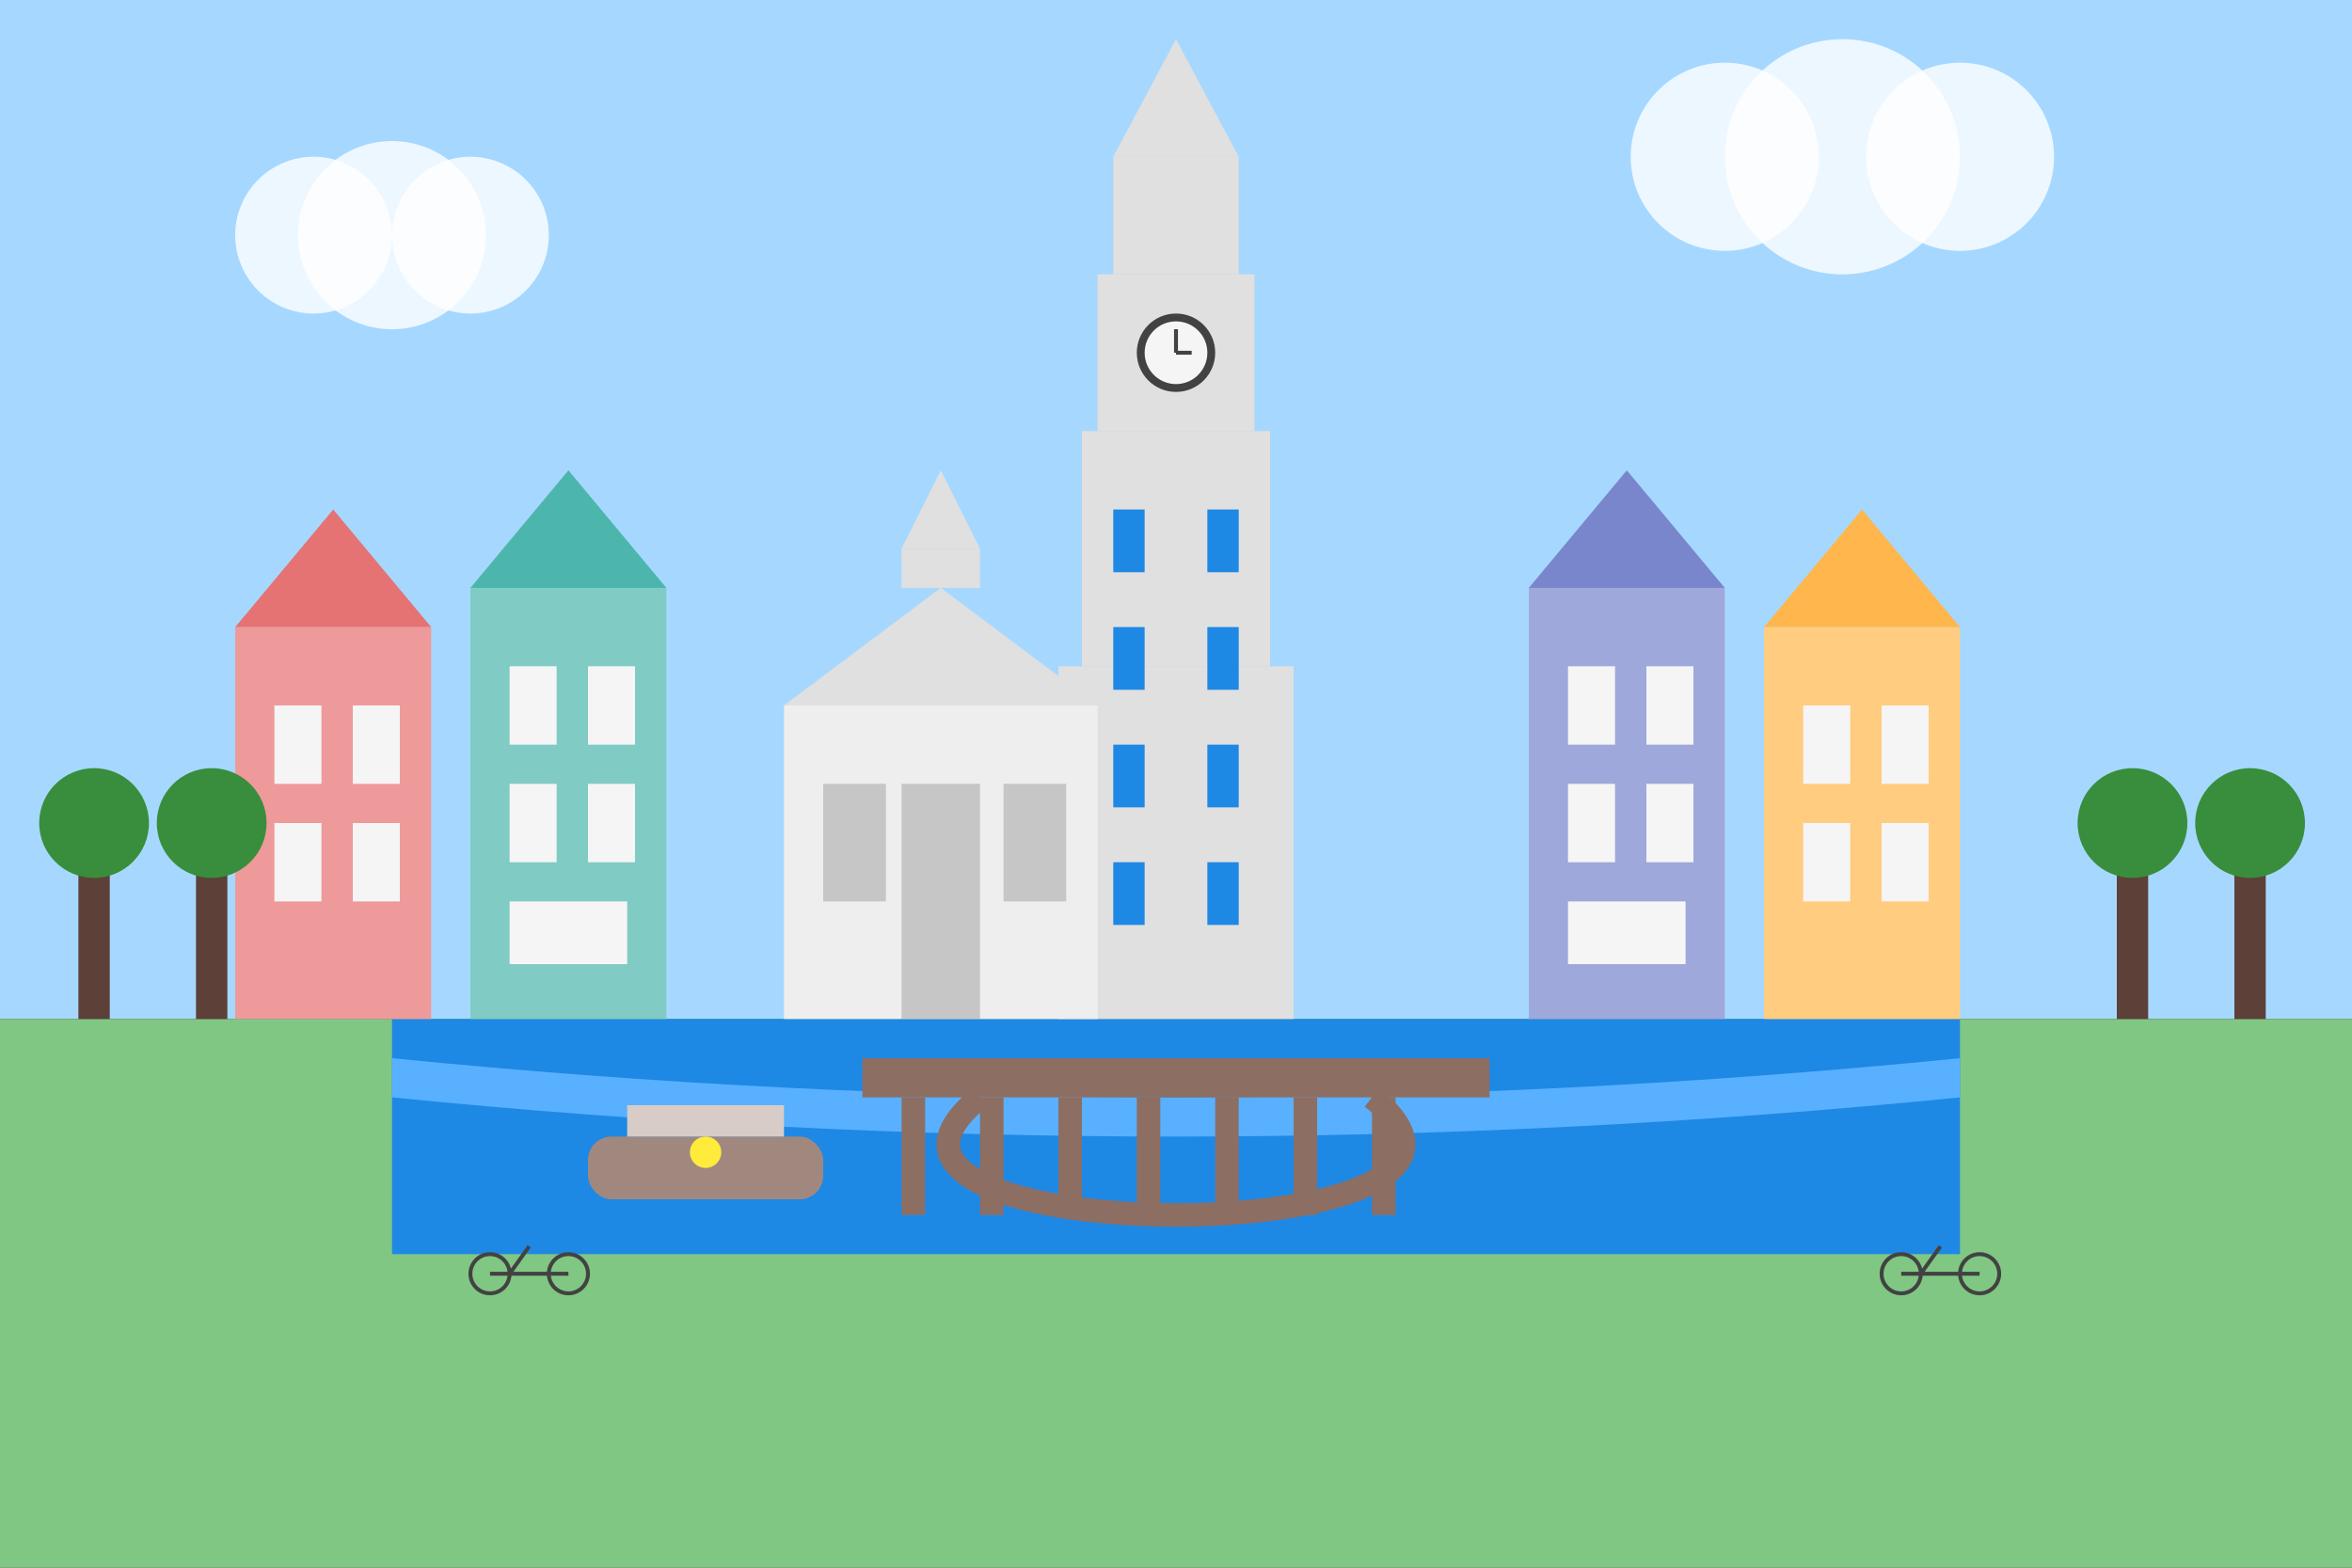 <svg width="300" height="200" viewBox="0 0 300 200" xmlns="http://www.w3.org/2000/svg">
  <rect x="0" y="0" width="300" height="200" fill="#333333" stroke="none"/>
  <!-- Sky background -->
  <rect x="0" y="0" width="300" height="130" fill="#a6d8ff"/>
  
  <!-- Canal/ground -->
  <rect x="0" y="130" width="300" height="70" fill="#81c784"/>
  
  <!-- Canal -->
  <rect x="50" y="130" width="200" height="30" fill="#1e88e5"/>
  <path d="M50,135 Q150,145 250,135 L250,140 Q150,150 50,140 Z" fill="#58b0ff"/>
  
  <!-- Dom Tower in the center -->
  <g transform="translate(150, 20)">
    <!-- Base of the tower -->
    <rect x="-15" y="65" width="30" height="45" fill="#e0e0e0"/>
    
    <!-- Tower main body -->
    <rect x="-12" y="35" width="24" height="30" fill="#e0e0e0"/>
    
    <!-- Tower upper section -->
    <rect x="-10" y="15" width="20" height="20" fill="#e0e0e0"/>
    
    <!-- Tower top spire -->
    <rect x="-8" y="0" width="16" height="15" fill="#e0e0e0"/>
    <polygon points="-8,0 0,-15 8,0" fill="#e0e0e0"/>
    
    <!-- Tower clock -->
    <circle cx="0" cy="25" r="5" fill="#424242"/>
    <circle cx="0" cy="25" r="4" fill="#f5f5f5"/>
    <line x1="0" y1="25" x2="0" y2="22" stroke="#424242" stroke-width="0.5"/>
    <line x1="0" y1="25" x2="2" y2="25" stroke="#424242" stroke-width="0.5"/>
    
    <!-- Tower windows -->
    <rect x="-8" y="45" width="4" height="8" fill="#1e88e5"/>
    <rect x="4" y="45" width="4" height="8" fill="#1e88e5"/>
    <rect x="-8" y="60" width="4" height="8" fill="#1e88e5"/>
    <rect x="4" y="60" width="4" height="8" fill="#1e88e5"/>
    <rect x="-8" y="75" width="4" height="8" fill="#1e88e5"/>
    <rect x="4" y="75" width="4" height="8" fill="#1e88e5"/>
    <rect x="-8" y="90" width="4" height="8" fill="#1e88e5"/>
    <rect x="4" y="90" width="4" height="8" fill="#1e88e5"/>
  </g>
  
  <!-- Canal houses left side -->
  <g transform="translate(30, 60)">
    <!-- House 1 -->
    <rect x="0" y="20" width="25" height="50" fill="#ef9a9a"/>
    <rect x="5" y="30" width="6" height="10" fill="#f5f5f5"/>
    <rect x="15" y="30" width="6" height="10" fill="#f5f5f5"/>
    <rect x="5" y="45" width="6" height="10" fill="#f5f5f5"/>
    <rect x="15" y="45" width="6" height="10" fill="#f5f5f5"/>
    <polygon points="0,20 12.5,5 25,20" fill="#e57373"/>
    
    <!-- House 2 -->
    <rect x="30" y="15" width="25" height="55" fill="#80cbc4"/>
    <rect x="35" y="25" width="6" height="10" fill="#f5f5f5"/>
    <rect x="45" y="25" width="6" height="10" fill="#f5f5f5"/>
    <rect x="35" y="40" width="6" height="10" fill="#f5f5f5"/>
    <rect x="45" y="40" width="6" height="10" fill="#f5f5f5"/>
    <rect x="35" y="55" width="15" height="8" fill="#f5f5f5"/>
    <polygon points="30,15 42.5,0 55,15" fill="#4db6ac"/>
  </g>
  
  <!-- Canal houses right side -->
  <g transform="translate(195, 60)">
    <!-- House 1 -->
    <rect x="0" y="15" width="25" height="55" fill="#9fa8da"/>
    <rect x="5" y="25" width="6" height="10" fill="#f5f5f5"/>
    <rect x="15" y="25" width="6" height="10" fill="#f5f5f5"/>
    <rect x="5" y="40" width="6" height="10" fill="#f5f5f5"/>
    <rect x="15" y="40" width="6" height="10" fill="#f5f5f5"/>
    <rect x="5" y="55" width="15" height="8" fill="#f5f5f5"/>
    <polygon points="0,15 12.5,0 25,15" fill="#7986cb"/>
    
    <!-- House 2 -->
    <rect x="30" y="20" width="25" height="50" fill="#ffcc80"/>
    <rect x="35" y="30" width="6" height="10" fill="#f5f5f5"/>
    <rect x="45" y="30" width="6" height="10" fill="#f5f5f5"/>
    <rect x="35" y="45" width="6" height="10" fill="#f5f5f5"/>
    <rect x="45" y="45" width="6" height="10" fill="#f5f5f5"/>
    <polygon points="30,20 42.5,5 55,20" fill="#ffb74d"/>
  </g>
  
  <!-- Bridge over canal -->
  <path d="M125,140 C100,160 200,160 175,140" fill="none" stroke="#8d6e63" stroke-width="3"/>
  <rect x="110" y="135" width="80" height="5" fill="#8d6e63"/>
  <rect x="115" y="140" width="3" height="15" fill="#8d6e63"/>
  <rect x="125" y="140" width="3" height="15" fill="#8d6e63"/>
  <rect x="135" y="140" width="3" height="15" fill="#8d6e63"/>
  <rect x="145" y="140" width="3" height="15" fill="#8d6e63"/>
  <rect x="155" y="140" width="3" height="15" fill="#8d6e63"/>
  <rect x="165" y="140" width="3" height="15" fill="#8d6e63"/>
  <rect x="175" y="140" width="3" height="15" fill="#8d6e63"/>
  
  <!-- Boat -->
  <g transform="translate(75, 145)">
    <rect x="0" y="0" width="30" height="8" rx="3" fill="#a1887f"/>
    <rect x="5" y="-4" width="20" height="4" fill="#d7ccc8"/>
    <circle cx="15" cy="2" r="2" fill="#ffeb3b"/>
  </g>
  
  <!-- Church/Cathedral beside Dom Tower -->
  <g transform="translate(100, 70)">
    <rect x="0" y="20" width="40" height="40" fill="#eeeeee"/>
    <rect x="5" y="30" width="8" height="15" fill="#9e9e9e" fill-opacity="0.5"/>
    <rect x="15" y="30" width="10" height="30" fill="#9e9e9e" fill-opacity="0.5"/>
    <rect x="28" y="30" width="8" height="15" fill="#9e9e9e" fill-opacity="0.5"/>
    <polygon points="0,20 20,5 40,20" fill="#e0e0e0"/>
    <rect x="15" y="0" width="10" height="5" fill="#e0e0e0"/>
    <polygon points="15,0 20,-10 25,0" fill="#e0e0e0"/>
  </g>
  
  <!-- Trees -->
  <g transform="translate(10, 110)">
    <rect x="0" y="0" width="4" height="20" fill="#5d4037"/>
    <circle cx="2" cy="-5" r="7" fill="#388e3c"/>
  </g>
  
  <g transform="translate(25, 110)">
    <rect x="0" y="0" width="4" height="20" fill="#5d4037"/>
    <circle cx="2" cy="-5" r="7" fill="#388e3c"/>
  </g>
  
  <g transform="translate(270, 110)">
    <rect x="0" y="0" width="4" height="20" fill="#5d4037"/>
    <circle cx="2" cy="-5" r="7" fill="#388e3c"/>
  </g>
  
  <g transform="translate(285, 110)">
    <rect x="0" y="0" width="4" height="20" fill="#5d4037"/>
    <circle cx="2" cy="-5" r="7" fill="#388e3c"/>
  </g>
  
  <!-- Bicycles by the canal -->
  <g transform="translate(60, 160) scale(0.5)">
    <circle cx="5" cy="5" r="5" fill="none" stroke="#424242" stroke-width="1"/>
    <circle cx="25" cy="5" r="5" fill="none" stroke="#424242" stroke-width="1"/>
    <path d="M5,5 L10,5 L15,-2 M10,5 L25,5" stroke="#424242" stroke-width="1" fill="none"/>
  </g>
  
  <g transform="translate(240, 160) scale(0.5)">
    <circle cx="5" cy="5" r="5" fill="none" stroke="#424242" stroke-width="1"/>
    <circle cx="25" cy="5" r="5" fill="none" stroke="#424242" stroke-width="1"/>
    <path d="M5,5 L10,5 L15,-2 M10,5 L25,5" stroke="#424242" stroke-width="1" fill="none"/>
  </g>
  
  <!-- Clouds -->
  <g transform="translate(40, 30)">
    <circle cx="0" cy="0" r="10" fill="#ffffff" fill-opacity="0.8"/>
    <circle cx="10" cy="0" r="12" fill="#ffffff" fill-opacity="0.8"/>
    <circle cx="20" cy="0" r="10" fill="#ffffff" fill-opacity="0.8"/>
  </g>
  
  <g transform="translate(220, 20)">
    <circle cx="0" cy="0" r="12" fill="#ffffff" fill-opacity="0.8"/>
    <circle cx="15" cy="0" r="15" fill="#ffffff" fill-opacity="0.8"/>
    <circle cx="30" cy="0" r="12" fill="#ffffff" fill-opacity="0.8"/>
  </g>
</svg>

